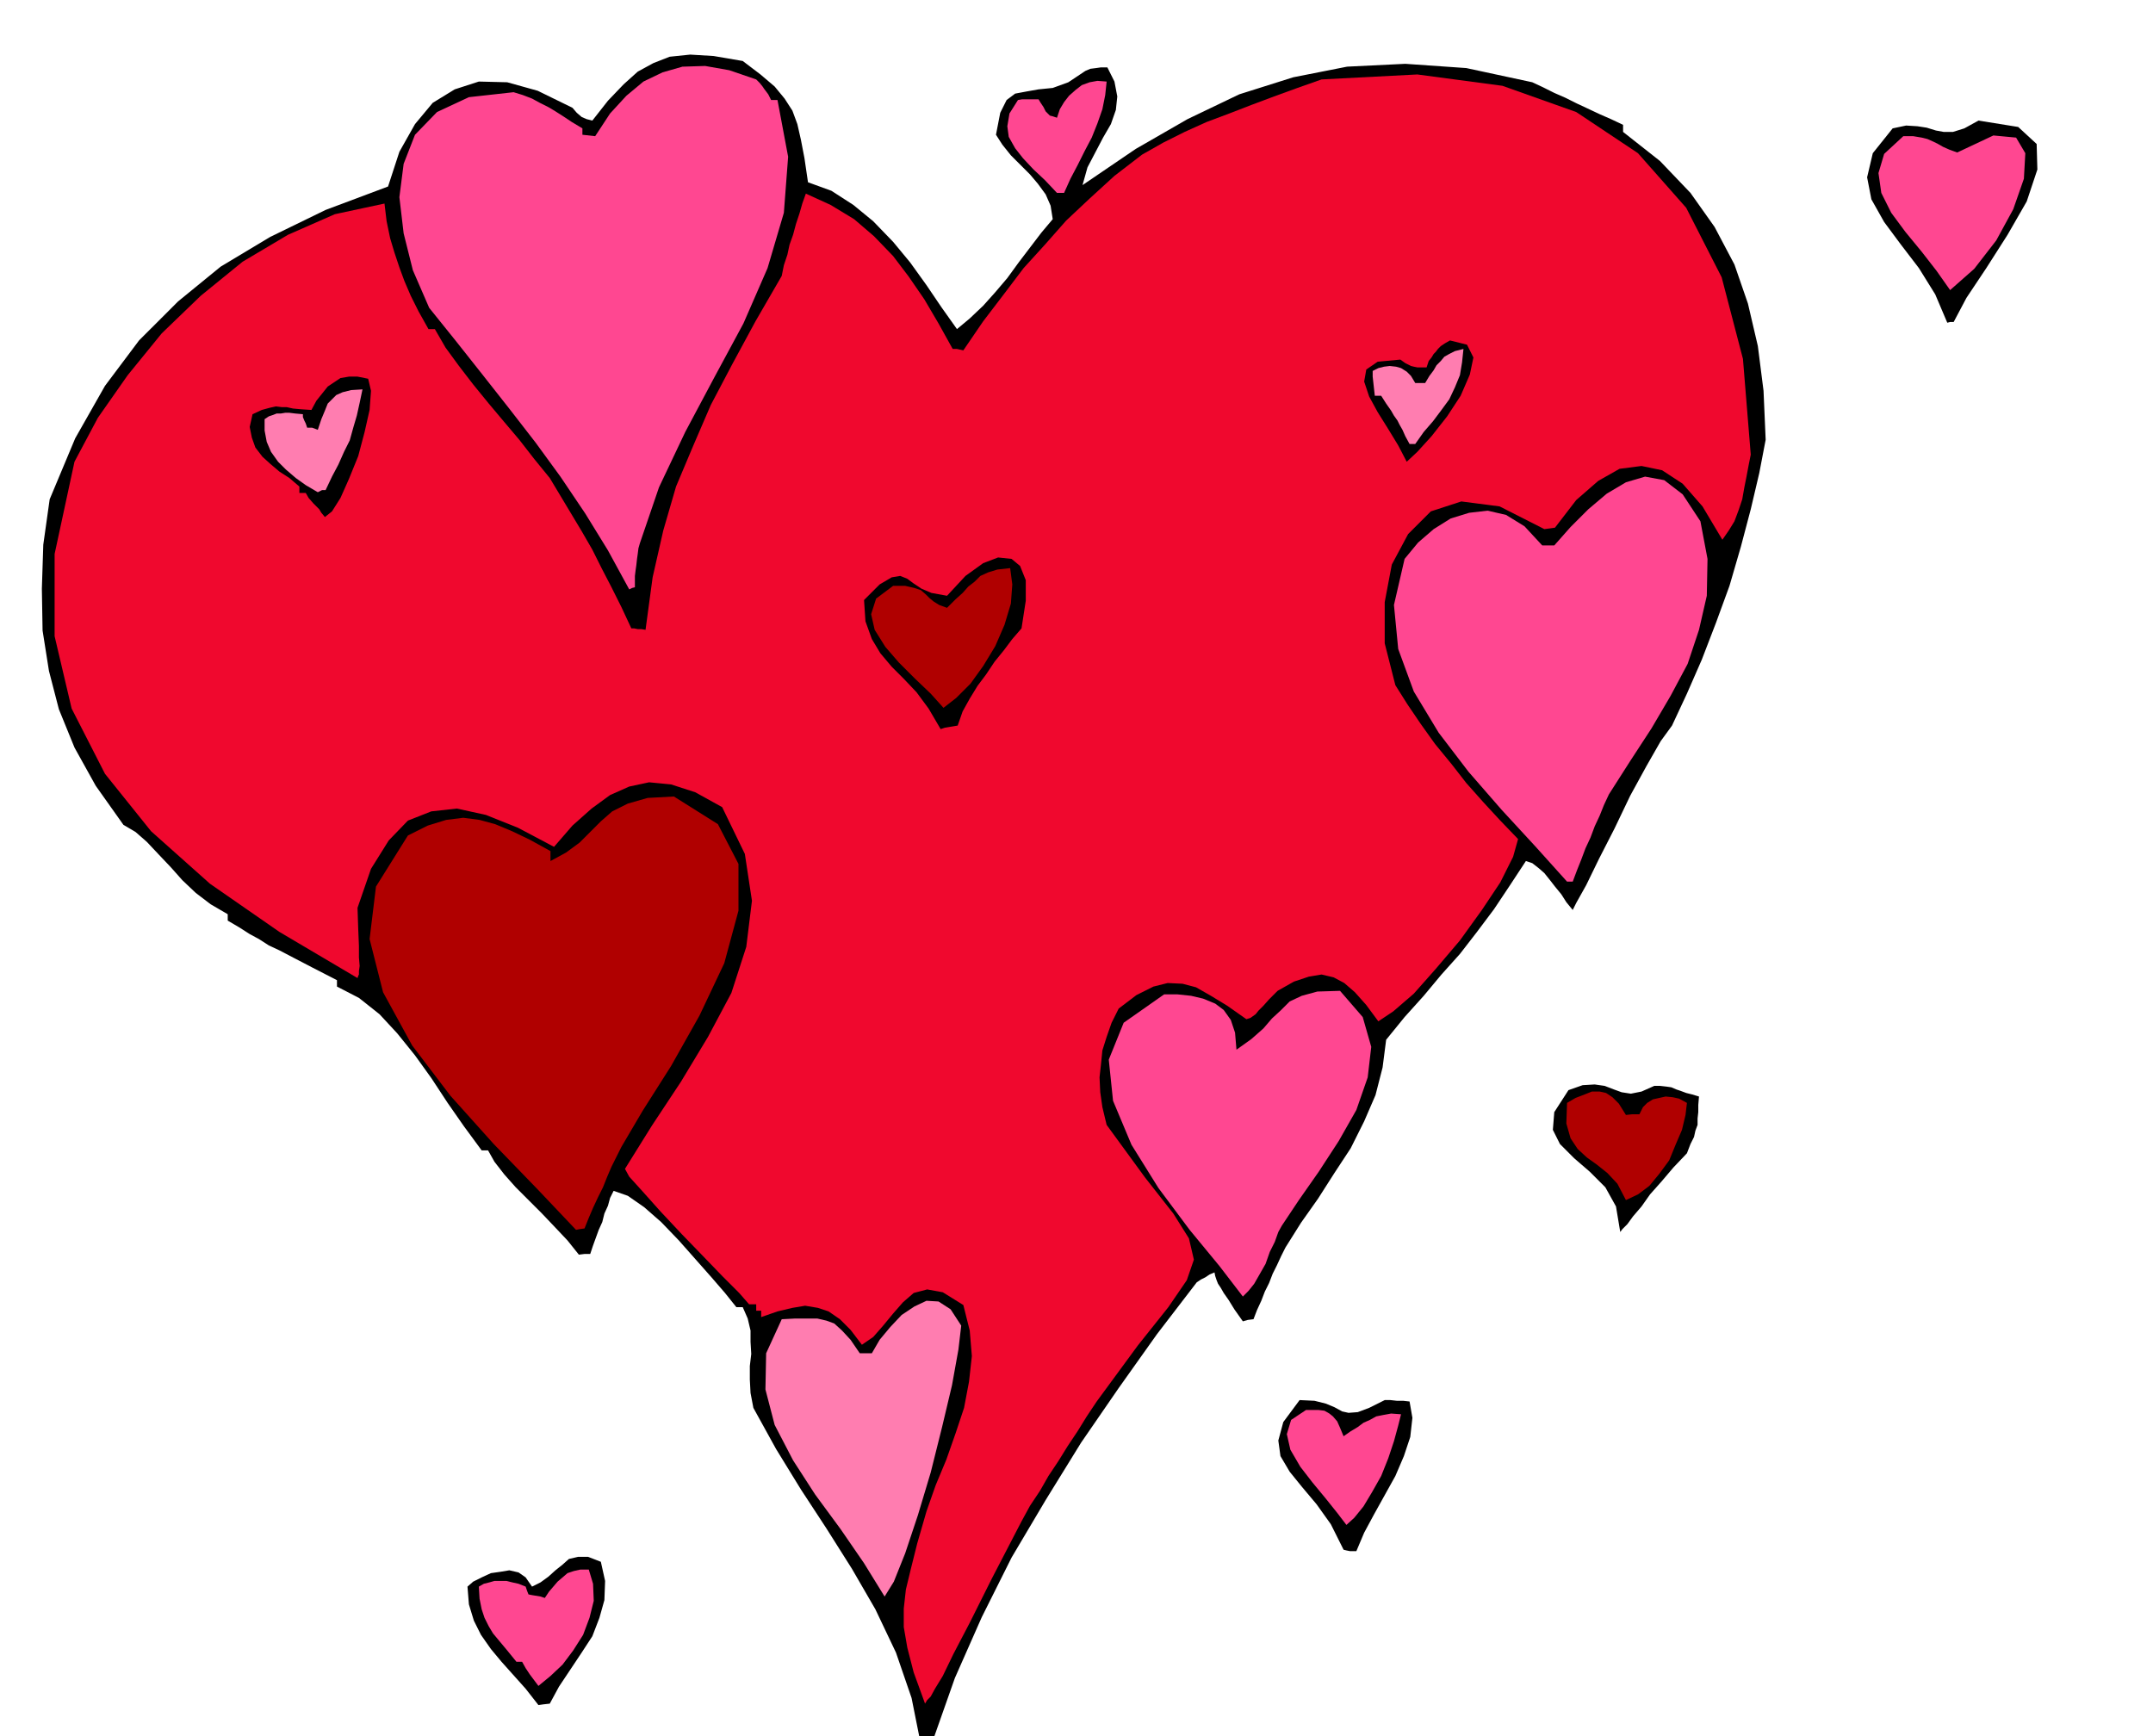 <svg xmlns="http://www.w3.org/2000/svg" fill-rule="evenodd" height="395.564" preserveAspectRatio="none" stroke-linecap="round" viewBox="0 0 3035 2448" width="490.455"><style>.brush1{fill:#000}.pen1{stroke:none}.brush3{fill:#ff4791}.brush4{fill:#ff7db0}.brush5{fill:#b00000}</style><path class="pen1 brush1" d="m1299 2464-14-70-22-64-29-61-33-57-36-57-36-55-35-57-32-58-4-21-1-19v-19l2-17-1-17v-16l-4-17-7-16h-9l-16-20-19-22-23-26-23-26-25-26-24-21-23-16-20-7-5 10-3 11-5 11-3 12-5 11-4 11-4 11-4 12h-8l-8 1-16-20-17-18-19-20-18-18-19-19-16-18-14-18-9-16h-9l-25-34-23-33-23-35-23-32-25-31-25-27-29-23-31-16v-9l-35-18-25-13-21-11-15-7-14-9-13-7-14-9-17-10v-9l-24-14-21-16-19-18-16-18-18-19-16-17-16-14-17-10-39-55-30-54-22-54-14-54-9-57-1-59 2-62 9-64 36-86 42-74 48-64 55-55 60-49 70-42 78-38 88-33 16-49 22-39 25-30 31-19 34-11 40 1 43 12 49 24 6 7 7 6 7 3 8 2 22-28 22-23 20-18 22-12 23-9 29-3 33 2 41 7 25 19 20 17 14 17 11 17 7 19 5 22 5 26 5 34 33 12 31 20 28 23 28 29 24 29 23 32 21 31 22 31 18-15 19-18 17-19 17-20 16-22 16-21 16-21 16-19-3-19-7-16-11-15-11-13-14-14-13-13-12-15-9-14 6-31 9-18 12-9 16-3 17-3 20-2 22-8 24-16 7-3 8-1 7-1h9l10 20 4 21-2 19-7 20-11 19-11 21-11 21-7 25 75-51 73-42 73-35 76-24 76-15 82-4 86 6 93 20 15 7 16 8 16 7 16 8 15 7 17 8 16 7 17 8v10l52 41 43 45 34 48 28 53 19 55 14 60 8 63 3 69-9 47-12 51-14 53-16 55-19 52-20 52-21 48-21 45-16 22-20 35-23 42-22 46-22 43-18 37-14 25-5 10-9-11-7-11-9-11-7-9-8-10-8-7-9-7-9-3-23 35-22 33-24 32-24 31-26 29-25 30-27 30-26 32-5 39-10 39-16 37-19 38-23 35-23 36-24 34-22 35-6 12-6 13-6 12-5 13-6 12-5 13-6 13-5 13-8 1-7 2-12-17-8-13-7-10-4-7-4-6-2-5-2-6-1-5-7 3-6 4-6 3-6 4-56 73-54 76-53 77-50 81-48 81-42 84-38 86-31 88-8 4-8 6zm-540-60-18-23-17-19-17-19-15-18-14-20-10-20-7-23-2-25 8-7 12-6 13-6 14-2 12-2 13 3 10 7 9 13 12-6 11-8 10-9 10-8 9-8 13-3h14l18 7 6 27-1 27-7 25-10 26-15 23-16 24-16 24-13 24-9 1-7 1z"/><path class="pen1" style="fill:#f0082e" d="m1304 2402-16-44-9-35-5-29v-26l3-27 7-29 9-36 13-45 13-37 15-36 13-37 12-36 7-37 4-36-3-36-9-36-29-18-22-4-19 5-15 13-14 16-14 17-14 16-16 11-16-21-15-15-16-11-15-5-18-3-18 3-21 5-23 8v-9h-7v-9h-10l-14-16-23-23-28-29-30-31-30-32-25-28-19-21-6-11 38-61 41-62 38-63 33-62 21-65 8-65-10-66-32-66-38-21-34-11-31-3-28 6-27 12-26 19-27 24-26 30-51-27-45-18-41-9-36 4-33 13-27 28-25 40-19 55 1 30 1 24v16l1 12-1 7v5l-1 2-1 3-110-65-98-68-83-74-65-81-47-92-24-102V781l28-130 33-62 42-60 48-59 55-53 59-48 64-38 66-29 70-15 3 25 5 24 6 20 7 21 7 19 9 21 11 22 14 25h9l15 26 19 26 20 26 22 27 21 25 22 26 21 27 22 27 15 25 15 25 15 25 15 26 13 26 14 27 14 28 14 30h4l5 1h5l6 1 10-74 15-66 18-62 24-57 25-58 30-57 33-61 37-64 3-15 5-15 3-14 5-14 4-15 5-15 4-14 5-14 35 16 33 20 28 24 27 28 22 29 22 32 20 34 20 36h6l9 2 28-41 29-38 28-37 30-33 30-34 33-31 35-32 39-30 30-17 30-15 31-14 32-12 31-12 32-12 33-12 34-12 135-7 120 16 104 37 87 58 68 77 50 98 30 115 11 135-3 15-3 16-3 15-3 17-5 15-6 16-8 13-9 13-28-47-28-32-29-19-29-6-31 4-30 17-31 27-30 39-7 1-8 1-63-32-54-7-43 14-32 32-23 43-10 53v58l15 59 17 27 19 28 20 28 23 28 21 27 24 27 24 26 25 26-7 25-18 36-26 39-31 43-34 40-31 35-29 25-21 14-17-23-16-18-15-13-15-8-17-4-18 3-21 7-23 13-12 12-8 9-7 7-4 5-7 5-6 2-27-19-23-14-21-12-19-5-21-1-20 5-24 12-25 19-10 20-7 20-6 19-2 20-2 18 1 21 3 21 6 25 54 74 40 51 22 35 7 30-10 29-26 38-43 54-58 79-14 21-13 21-14 21-13 21-14 21-12 21-14 21-12 22-42 81-31 62-23 44-15 31-11 18-6 11-5 5-3 5z"/><path class="pen1 brush3" d="m759 2377-6-8-6-8-6-9-5-9h-8l-13-16-10-12-10-12-6-10-6-12-4-12-3-15-1-17 7-4 8-2 7-2h17l8 2 9 2 10 4 2 6 2 5 5 1 6 1 6 1 6 2 6-9 6-7 6-7 7-6 7-6 9-3 9-2h12l6 20 1 24-6 24-9 24-14 22-15 20-17 16-17 14z"/><path class="pen1 brush4" d="m1247 2251-29-47-33-48-36-49-31-48-26-50-13-50 1-51 22-48 19-1h31l13 3 11 4 11 10 12 13 13 19h17l11-19 15-18 16-17 18-12 17-8 17 1 17 11 15 23-4 34-9 50-14 59-16 64-18 60-18 54-16 40-13 21z"/><path class="pen1 brush1" d="m1903 2187-5-1-4-1-18-36-20-28-21-25-17-21-13-22-3-22 7-26 23-31 21 1 16 4 12 5 11 6 9 2 13-1 16-6 22-11h8l9 1h9l9 1 4 23-3 27-9 27-12 28-15 27-15 27-14 26-11 26h-9z"/><path class="pen1 brush3" d="m1898 2150-13-17-16-20-19-23-17-22-14-24-5-22 6-20 21-14h18l8 1 7 4 5 4 6 7 4 9 5 12 10-7 10-6 8-6 9-4 9-5 10-2 11-2 14 1-4 16-6 22-8 24-10 25-13 23-12 20-13 16-11 10zm-146-322-33-43-42-51-44-59-38-61-26-62-6-58 21-52 57-40h19l19 2 17 4 17 7 12 9 10 14 6 18 2 24 21-15 17-15 12-14 13-12 12-12 17-8 22-6 32-1 32 37 12 42-5 43-16 46-25 44-28 43-28 40-24 36-5 9-5 14-7 14-6 17-8 14-8 14-8 10-8 8z"/><path class="pen1 brush5" d="m812 1734-55-58-61-63-61-68-54-71-41-75-19-75 9-74 45-72 28-14 26-8 24-3 23 3 22 6 24 10 25 12 29 16v14l22-12 19-14 15-15 15-15 16-14 22-11 28-8 37-2 62 39 29 56v66l-20 74-35 74-40 71-40 63-30 51-7 14-7 14-6 14-6 15-7 14-7 15-6 14-6 15-7 1-5 1z"/><path class="pen1 brush1" d="m2284 1737-6-36-15-27-22-22-22-19-20-20-10-20 2-25 20-31 20-7 17-1 14 2 13 5 11 4 13 2 15-3 18-8h8l9 1 7 1 7 3 6 2 8 3 8 2 10 3-1 12v10l-1 9v9l-3 8-2 9-5 10-5 13-19 20-17 20-16 18-12 17-12 14-8 11-7 7-3 4z"/><path class="pen1 brush5" d="m2292 1692-12-23-14-15-15-12-14-10-13-12-10-15-6-21 1-29 12-7 13-5 10-4h11l9 2 9 6 9 9 10 16 9-1h10l5-10 6-6 8-5 9-2 9-2 10 1 9 2 11 6-2 17-5 21-9 21-9 22-14 19-14 17-16 12-17 8z"/><path class="pen1 brush3" d="m2209 1243-45-50-47-51-47-54-42-55-35-58-22-60-6-62 15-65 19-23 22-19 24-15 26-8 26-3 26 6 26 16 25 27h17l23-26 25-25 26-22 27-16 27-8 27 5 26 20 25 38 10 53-1 52-11 48-16 48-24 45-27 46-30 46-30 47-7 15-6 15-7 15-6 16-7 15-6 16-6 15-6 16h-8z"/><path class="pen1 brush1" d="m1326 1028-17-29-17-23-18-19-17-17-16-19-12-20-9-25-2-30 22-22 17-10 12-2 10 4 8 6 12 8 14 6 22 4 26-28 25-18 21-8 19 2 12 10 8 20v29l-6 39-13 15-12 16-13 16-12 18-12 16-11 18-10 18-7 20-6 1-6 1-6 1-6 2z"/><path class="pen1 brush5" d="m1330 998-18-20-22-21-23-23-19-22-15-24-5-22 7-22 24-18h17l13 3 9 3 7 6 5 5 6 5 8 5 11 4 12-12 10-9 8-9 9-7 8-8 11-5 13-4 18-2 3 23-2 27-9 30-13 30-17 28-18 25-20 20-18 14z"/><path class="pen1 brush3" d="m887 831-30-55-32-52-35-52-35-48-38-49-37-47-38-48-37-46-23-53-13-52-6-51 6-47 16-41 31-32 45-21 63-7 13 4 13 5 11 6 12 6 10 6 11 7 12 8 15 9v9l9 1 9 1 21-32 23-25 24-20 27-13 28-8 32-1 34 6 38 13 5 5 4 5 2 3 3 4 3 4 4 8h9l15 80-6 79-23 78-34 78-41 76-41 77-37 78-27 79-2 7-1 8-1 7-1 9-1 7-1 8v16l-4 1-4 2z"/><path class="pen1 brush1" d="m458 729-5-6-3-5-5-5-3-3-7-8-4-7h-9v-9l-14-12-14-9-13-11-11-10-10-13-5-14-3-15 4-18 13-6 11-3 9-2 8 1h7l9 2 11 1 15 1 7-13 8-10 8-10 9-6 9-6 12-2h12l15 3 4 17-2 27-7 31-9 34-13 32-12 27-12 19-10 8z"/><path class="pen1 brush4" d="m448 694-17-10-14-10-14-12-11-11-10-14-6-14-3-16v-16l6-4 6-2 5-2h6l6-1h6l8 1 11 1v4l2 5 2 4 2 6h7l8 3 5-15 5-12 4-10 6-6 6-6 9-4 12-3 16-1-4 19-4 18-5 17-5 18-8 16-8 18-9 17-9 19h-5l-6 3z"/><path class="pen1 brush1" d="m1983 651-12-23-14-23-15-24-12-22-7-21 3-17 16-11 32-3 7 5 8 4 4 1 5 1h13l3-9 4-5 3-5 3-3 3-4 4-4 6-4 7-4 24 6 9 18-5 24-13 30-19 29-22 28-20 22-15 14z"/><path class="pen1 brush4" d="m1987 626-6-11-4-9-4-7-3-6-5-7-4-7-7-10-7-11h-9l-1-9-1-9-1-9v-8l8-4 8-2 8-1 9 1 7 2 8 5 6 6 6 10h14l6-10 6-8 4-7 6-6 5-6 7-4 8-4 12-3-2 19-3 18-7 17-8 17-11 15-12 16-13 15-12 17h-8z"/><path class="pen1 brush1" d="m2745 455-17-40-23-37-26-34-23-31-18-32-6-31 8-34 28-35 19-4 16 1 13 2 13 4 11 2h13l16-5 20-11 56 9 26 24 1 36-15 45-27 47-30 47-28 42-18 34h-5l-4 1z"/><path class="pen1 brush3" d="m2749 409-19-27-21-27-23-28-20-27-14-28-4-28 8-27 27-25h14l12 2 8 2 9 4 6 3 7 4 9 4 11 4 51-24 32 3 13 22-2 36-15 43-24 44-31 40-34 30zM1490 272l-17-18-16-15-15-16-11-14-9-16-2-15 3-18 12-19 6-1h23l3 5 4 6 3 6 6 6 4 1 6 2 4-12 6-10 7-9 9-8 9-7 11-4 11-2 13 1-2 19-4 20-7 20-8 20-10 19-10 20-10 19-9 20h-10z"/></svg>
